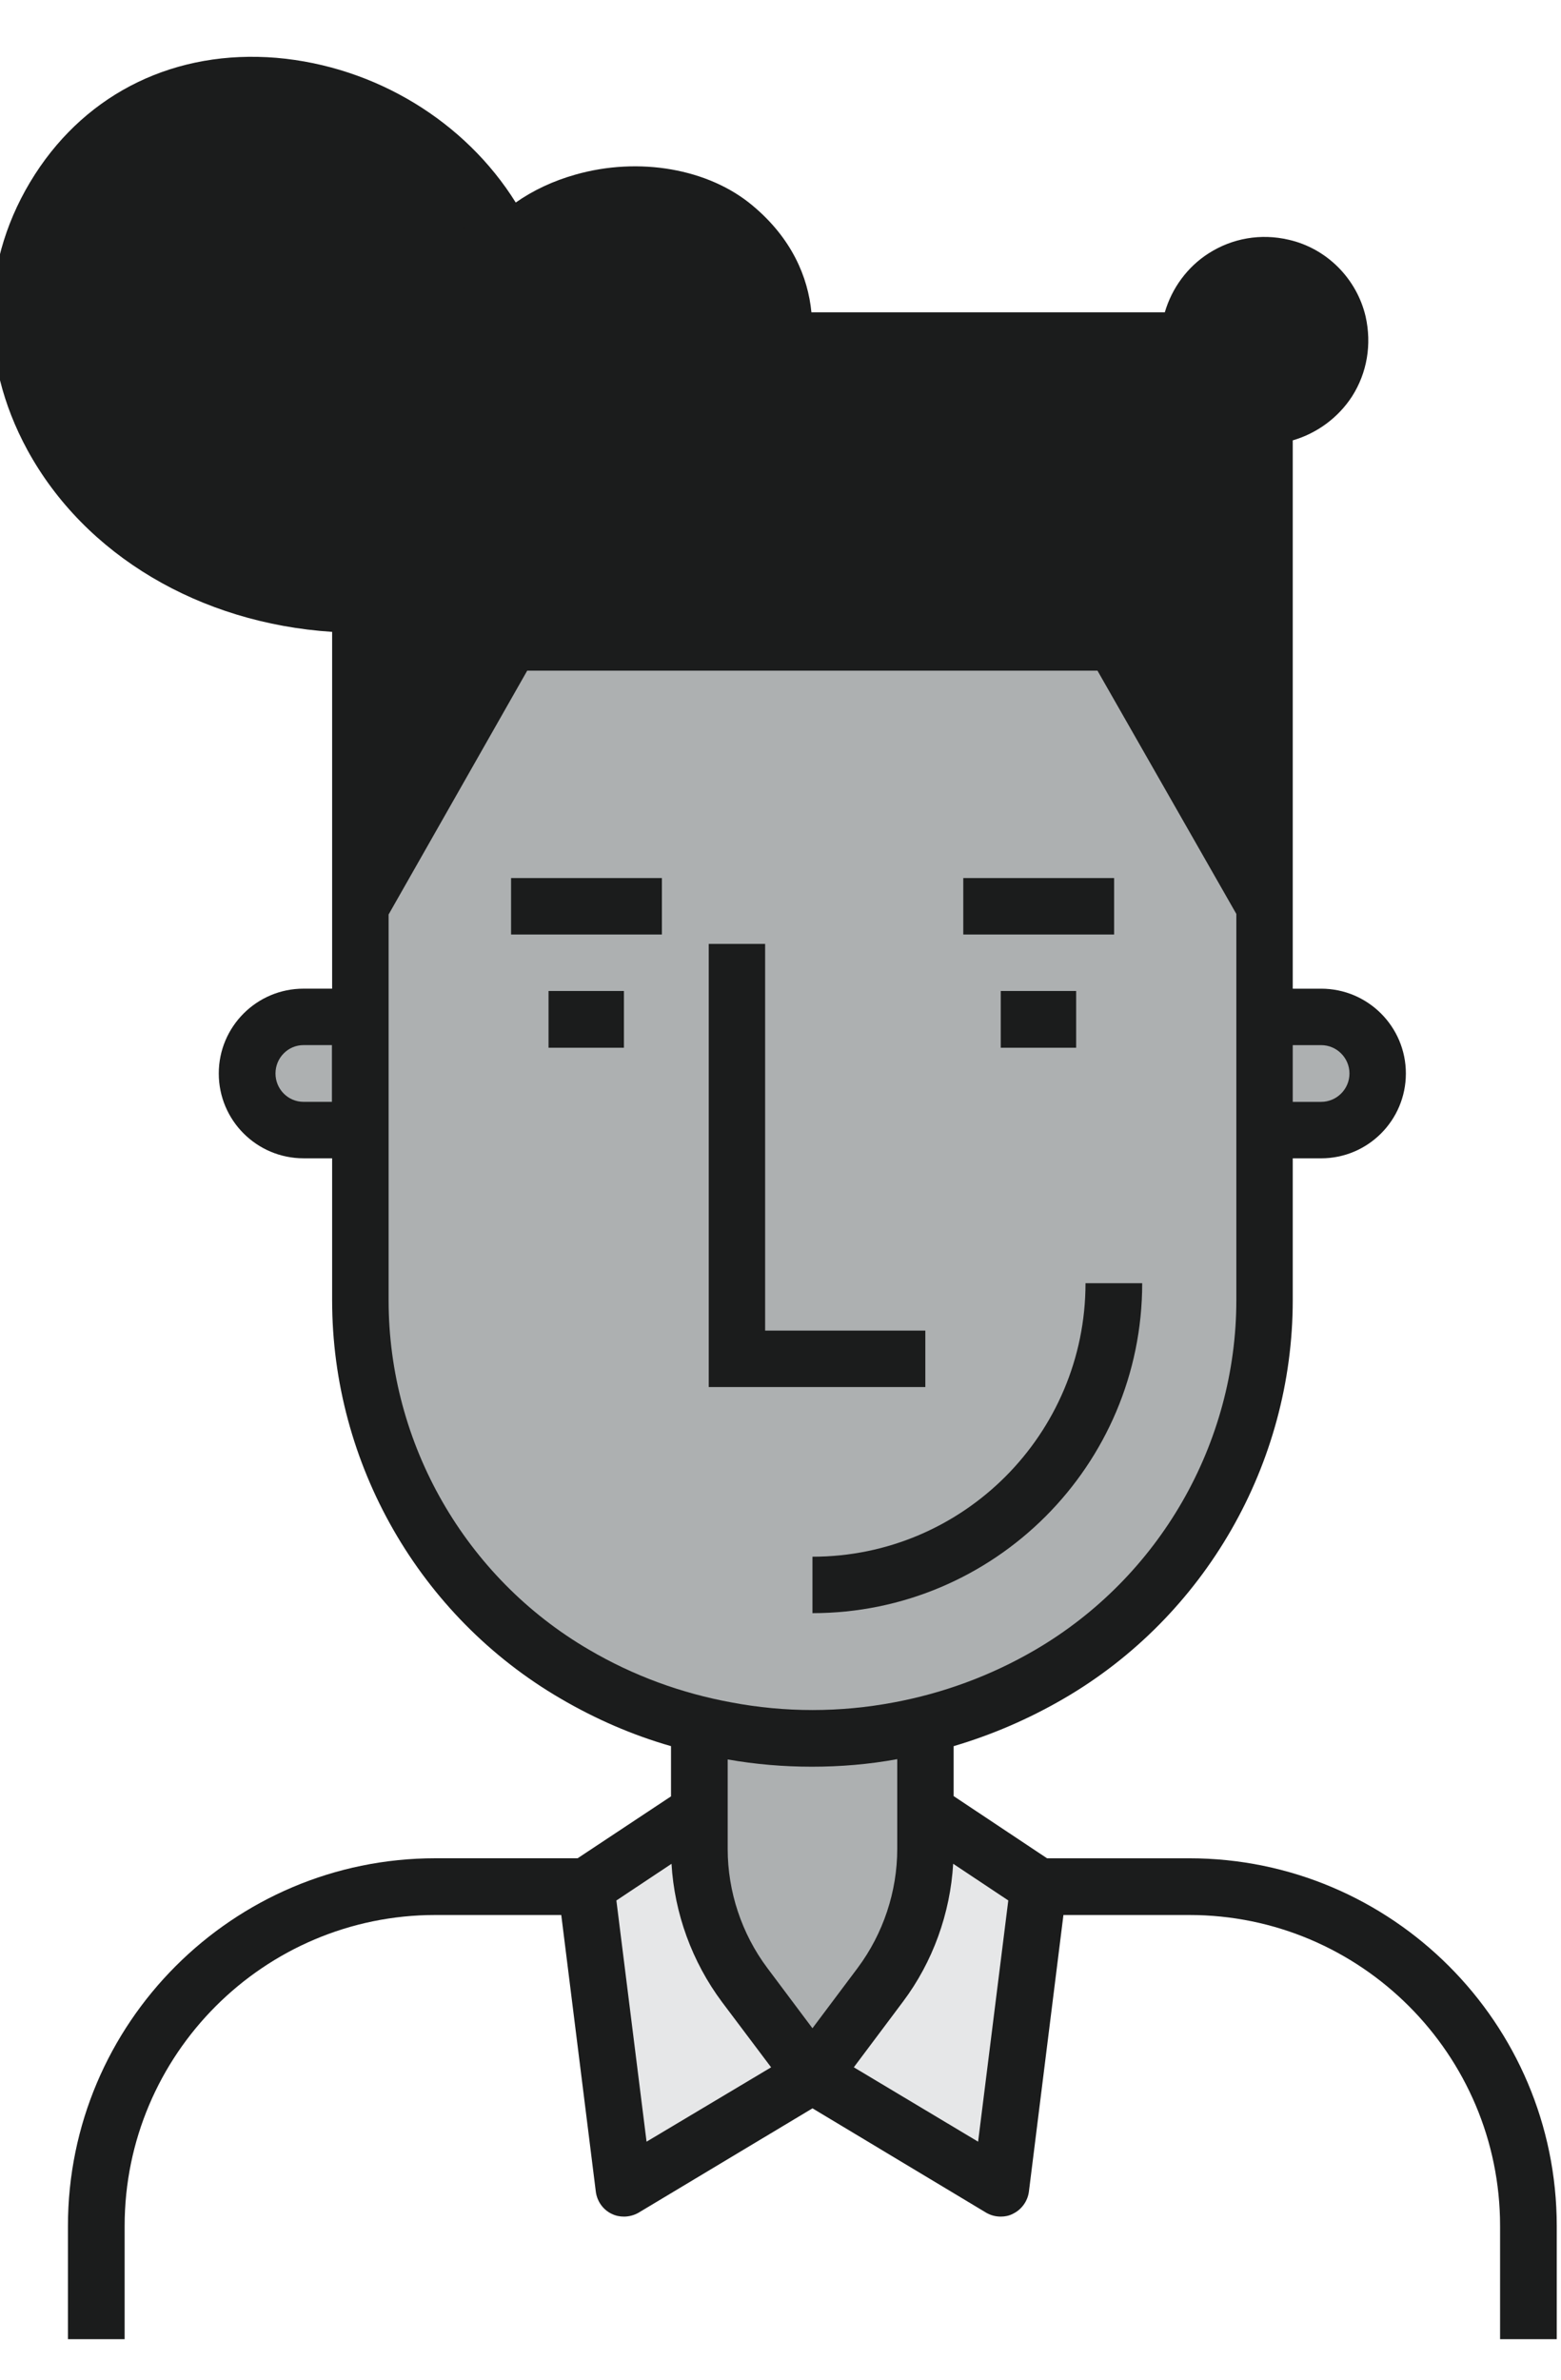 <?xml version="1.0" encoding="utf-8"?>
<!-- Generator: Adobe Illustrator 16.0.0, SVG Export Plug-In . SVG Version: 6.00 Build 0)  -->
<!DOCTYPE svg PUBLIC "-//W3C//DTD SVG 1.1//EN" "http://www.w3.org/Graphics/SVG/1.1/DTD/svg11.dtd">
<svg version="1.1" id="Layer_1" xmlns="http://www.w3.org/2000/svg" xmlns:xlink="http://www.w3.org/1999/xlink" x="0px" y="0px"
	 width="59.53px" height="90.71px" viewBox="0 0 59.53 90.71" enable-background="new 0 0 59.53 90.71" xml:space="preserve">
<g>
	<path fill="#1B1C1C" d="M49.976,12.537c0.109,0.496,0.029,1.002-0.238,1.408c-0.258,0.407-0.675,0.694-1.141,0.794
		c-0.853,0.178-1.448,0.902-1.448,1.754v13.983l-3.738-6.535c-0.188-0.337-0.545-0.546-0.933-0.546H19.481
		c-0.387,0-0.744,0.208-0.933,0.546l-3.729,6.545v-8.528h-1.071c-4.701,0-8.846-2.242-10.81-5.841
		c-1.497-2.747-1.427-5.771,0.209-8.301c1.577-2.458,4.204-3.719,7.219-3.46c3.194,0.268,6.179,2.191,7.695,4.889
		c-0.455,0.585-0.803,1.24-1.041,1.953l2.043,0.685c0.704-2.083,2.468-2.866,3.471-3.153c1.755-0.496,3.64-0.199,4.79,0.764
		c2.311,1.933,1.279,4.393,1.229,4.492l1.974,0.863c0.1-0.228,0.189-0.496,0.268-0.794h13.913c0.853,0,1.577-0.594,1.766-1.448
		c0.099-0.466,0.387-0.882,0.783-1.14c0.416-0.268,0.912-0.347,1.408-0.228C49.3,11.377,49.826,11.902,49.976,12.537z"/>
	<path fill="#1B1C1C" d="M38.451,72.426l-1.15,9.192l-4.74-2.836l1.875-2.5c1.14-1.517,1.804-3.371,1.914-5.255L38.451,72.426z"/>
	<path fill="#1B1C1C" d="M29.407,78.782l-4.75,2.836l-1.151-9.192l2.103-1.398c0.109,1.884,0.784,3.738,1.924,5.266L29.407,78.782z"
		/>
</g>
<path fill="#1B1C1C" d="M45.354,70.818H39.93l-3.562-2.37v-1.903c1.449-0.428,2.857-1.031,4.205-1.815
	c5.386-3.133,8.727-8.955,8.727-15.182v-5.405h1.082c1.785,0,3.232-1.448,3.232-3.233c0-1.785-1.447-3.232-3.232-3.232H49.3v-3.679
	V16.782c0.923-0.268,1.735-0.863,2.262-1.676c0.575-0.902,0.755-1.983,0.517-3.044c-0.339-1.448-1.488-2.599-2.936-2.926
	C48.081,8.888,47,9.077,46.098,9.651c-0.813,0.516-1.408,1.329-1.677,2.251H30.944c-0.129-1.338-0.744-2.816-2.241-4.065
	c-1.675-1.409-4.333-1.875-6.764-1.181c-0.842,0.238-1.605,0.595-2.271,1.062c-1.923-3.084-5.345-5.187-9.123-5.514
	c-3.828-0.317-7.19,1.299-9.213,4.442c-2.072,3.223-2.172,7.042-0.288,10.502c2.191,4.016,6.584,6.605,11.622,6.932v9.957v3.64
	h-1.091c-1.785,0-3.232,1.448-3.232,3.232c0,1.786,1.448,3.233,3.232,3.233h1.091v5.415c0,6.227,3.333,12.039,8.708,15.172
	c1.338,0.784,2.756,1.398,4.215,1.815v1.914l-3.561,2.359h-5.424c-7.726,0-14.013,6.287-14.013,14.014v4.313h2.162v-4.313
	c0-6.535,5.316-11.852,11.851-11.852h4.8l1.319,10.552c0.049,0.356,0.268,0.674,0.596,0.833c0.158,0.079,0.316,0.109,0.476,0.109
	c0.188,0,0.387-0.05,0.556-0.148l6.634-3.978l6.625,3.978c0.169,0.099,0.357,0.148,0.556,0.148c0.159,0,0.317-0.03,0.466-0.109
	c0.327-0.159,0.556-0.477,0.605-0.833l1.318-10.552h4.8c6.535,0,11.852,5.316,11.852,11.852v4.313h2.161v-4.313
	C59.366,77.105,53.079,70.818,45.354,70.818z"/>
<path fill="#ADB0B1" d="M12.658,41.99h-1.082c-0.595,0-1.07-0.486-1.07-1.081c0-0.594,0.475-1.081,1.07-1.081h1.082V41.99z"/>
<path fill="#ADB0B1" d="M50.382,39.829c0.595,0,1.081,0.486,1.081,1.081c0,0.595-0.486,1.081-1.081,1.081H49.3v-2.162H50.382z"/>
<path fill="#1B1C1C" d="M2.938,16.117c-1.497-2.747-1.427-5.771,0.208-8.301c1.578-2.458,4.205-3.719,7.22-3.46
	c3.193,0.268,6.179,2.191,7.695,4.889c-0.455,0.585-0.803,1.24-1.041,1.953l2.043,0.685c0.704-2.083,2.468-2.866,3.471-3.153
	c1.755-0.496,3.64-0.199,4.79,0.764c2.311,1.933,1.279,4.393,1.229,4.492l1.974,0.863c0.1-0.228,0.189-0.496,0.268-0.794h13.913
	c0.853,0,1.576-0.594,1.766-1.448c0.099-0.466,0.387-0.882,0.783-1.14c0.416-0.268,0.912-0.347,1.408-0.228
	c0.634,0.139,1.16,0.664,1.31,1.299c0.109,0.496,0.028,1.002-0.238,1.408c-0.258,0.407-0.675,0.694-1.141,0.794
	c-0.853,0.178-1.448,0.902-1.448,1.754v13.983l-3.738-6.535c-0.188-0.337-0.545-0.546-0.933-0.546H19.481
	c-0.387,0-0.744,0.208-0.933,0.546l-3.729,6.545v-8.528h-1.071C9.048,21.958,4.903,19.717,2.938,16.117z"/>
<path fill="#ADB0B1" d="M22.456,62.865c-4.71-2.746-7.636-7.844-7.636-13.308V37.677V34.85l5.286-9.292h21.747l5.296,9.272v2.846
	v6.466v5.405c0,5.464-2.936,10.571-7.686,13.337c-1.686,0.982-3.51,1.646-5.375,1.993c-2.052,0.388-4.155,0.388-6.198,0
	C25.996,64.531,24.161,63.867,22.456,62.865z"/>
<path fill="#E6E7E8" d="M24.657,81.618l-1.151-9.192l2.103-1.398c0.109,1.884,0.784,3.738,1.924,5.266l1.874,2.49L24.657,81.618z"/>
<path fill="#ADB0B1" d="M29.259,74.994c-0.973-1.3-1.508-2.905-1.508-4.532v-3.411c1.061,0.188,2.142,0.277,3.213,0.277
	c1.081,0,2.171-0.089,3.253-0.288v3.422c0,1.627-0.537,3.232-1.508,4.532l-1.726,2.301L29.259,74.994z"/>
<path fill="#E6E7E8" d="M37.301,81.618l-4.74-2.835l1.875-2.501c1.14-1.517,1.804-3.371,1.914-5.255l2.102,1.398L37.301,81.618z"/>
<path fill="#1B1C1C" d="M30.984,59.325v2.151c6.932,0,12.575-5.632,12.575-12.574h-2.162C41.396,54.655,36.726,59.325,30.984,59.325
	z"/>
<rect x="36.735" y="33.462" fill="#1B1C1C" width="5.753" height="2.152"/>
<rect x="38.164" y="37.766" fill="#1B1C1C" width="2.876" height="2.162"/>
<polygon fill="#1B1C1C" points="35.288,50.708 29.179,50.708 29.179,35.971 27.028,35.971 27.028,52.859 35.288,52.859 "/>
<rect x="19.49" y="33.462" fill="#1B1C1C" width="5.752" height="2.152"/>
<rect x="20.919" y="37.766" fill="#1B1C1C" width="2.875" height="2.162"/>
</svg>
